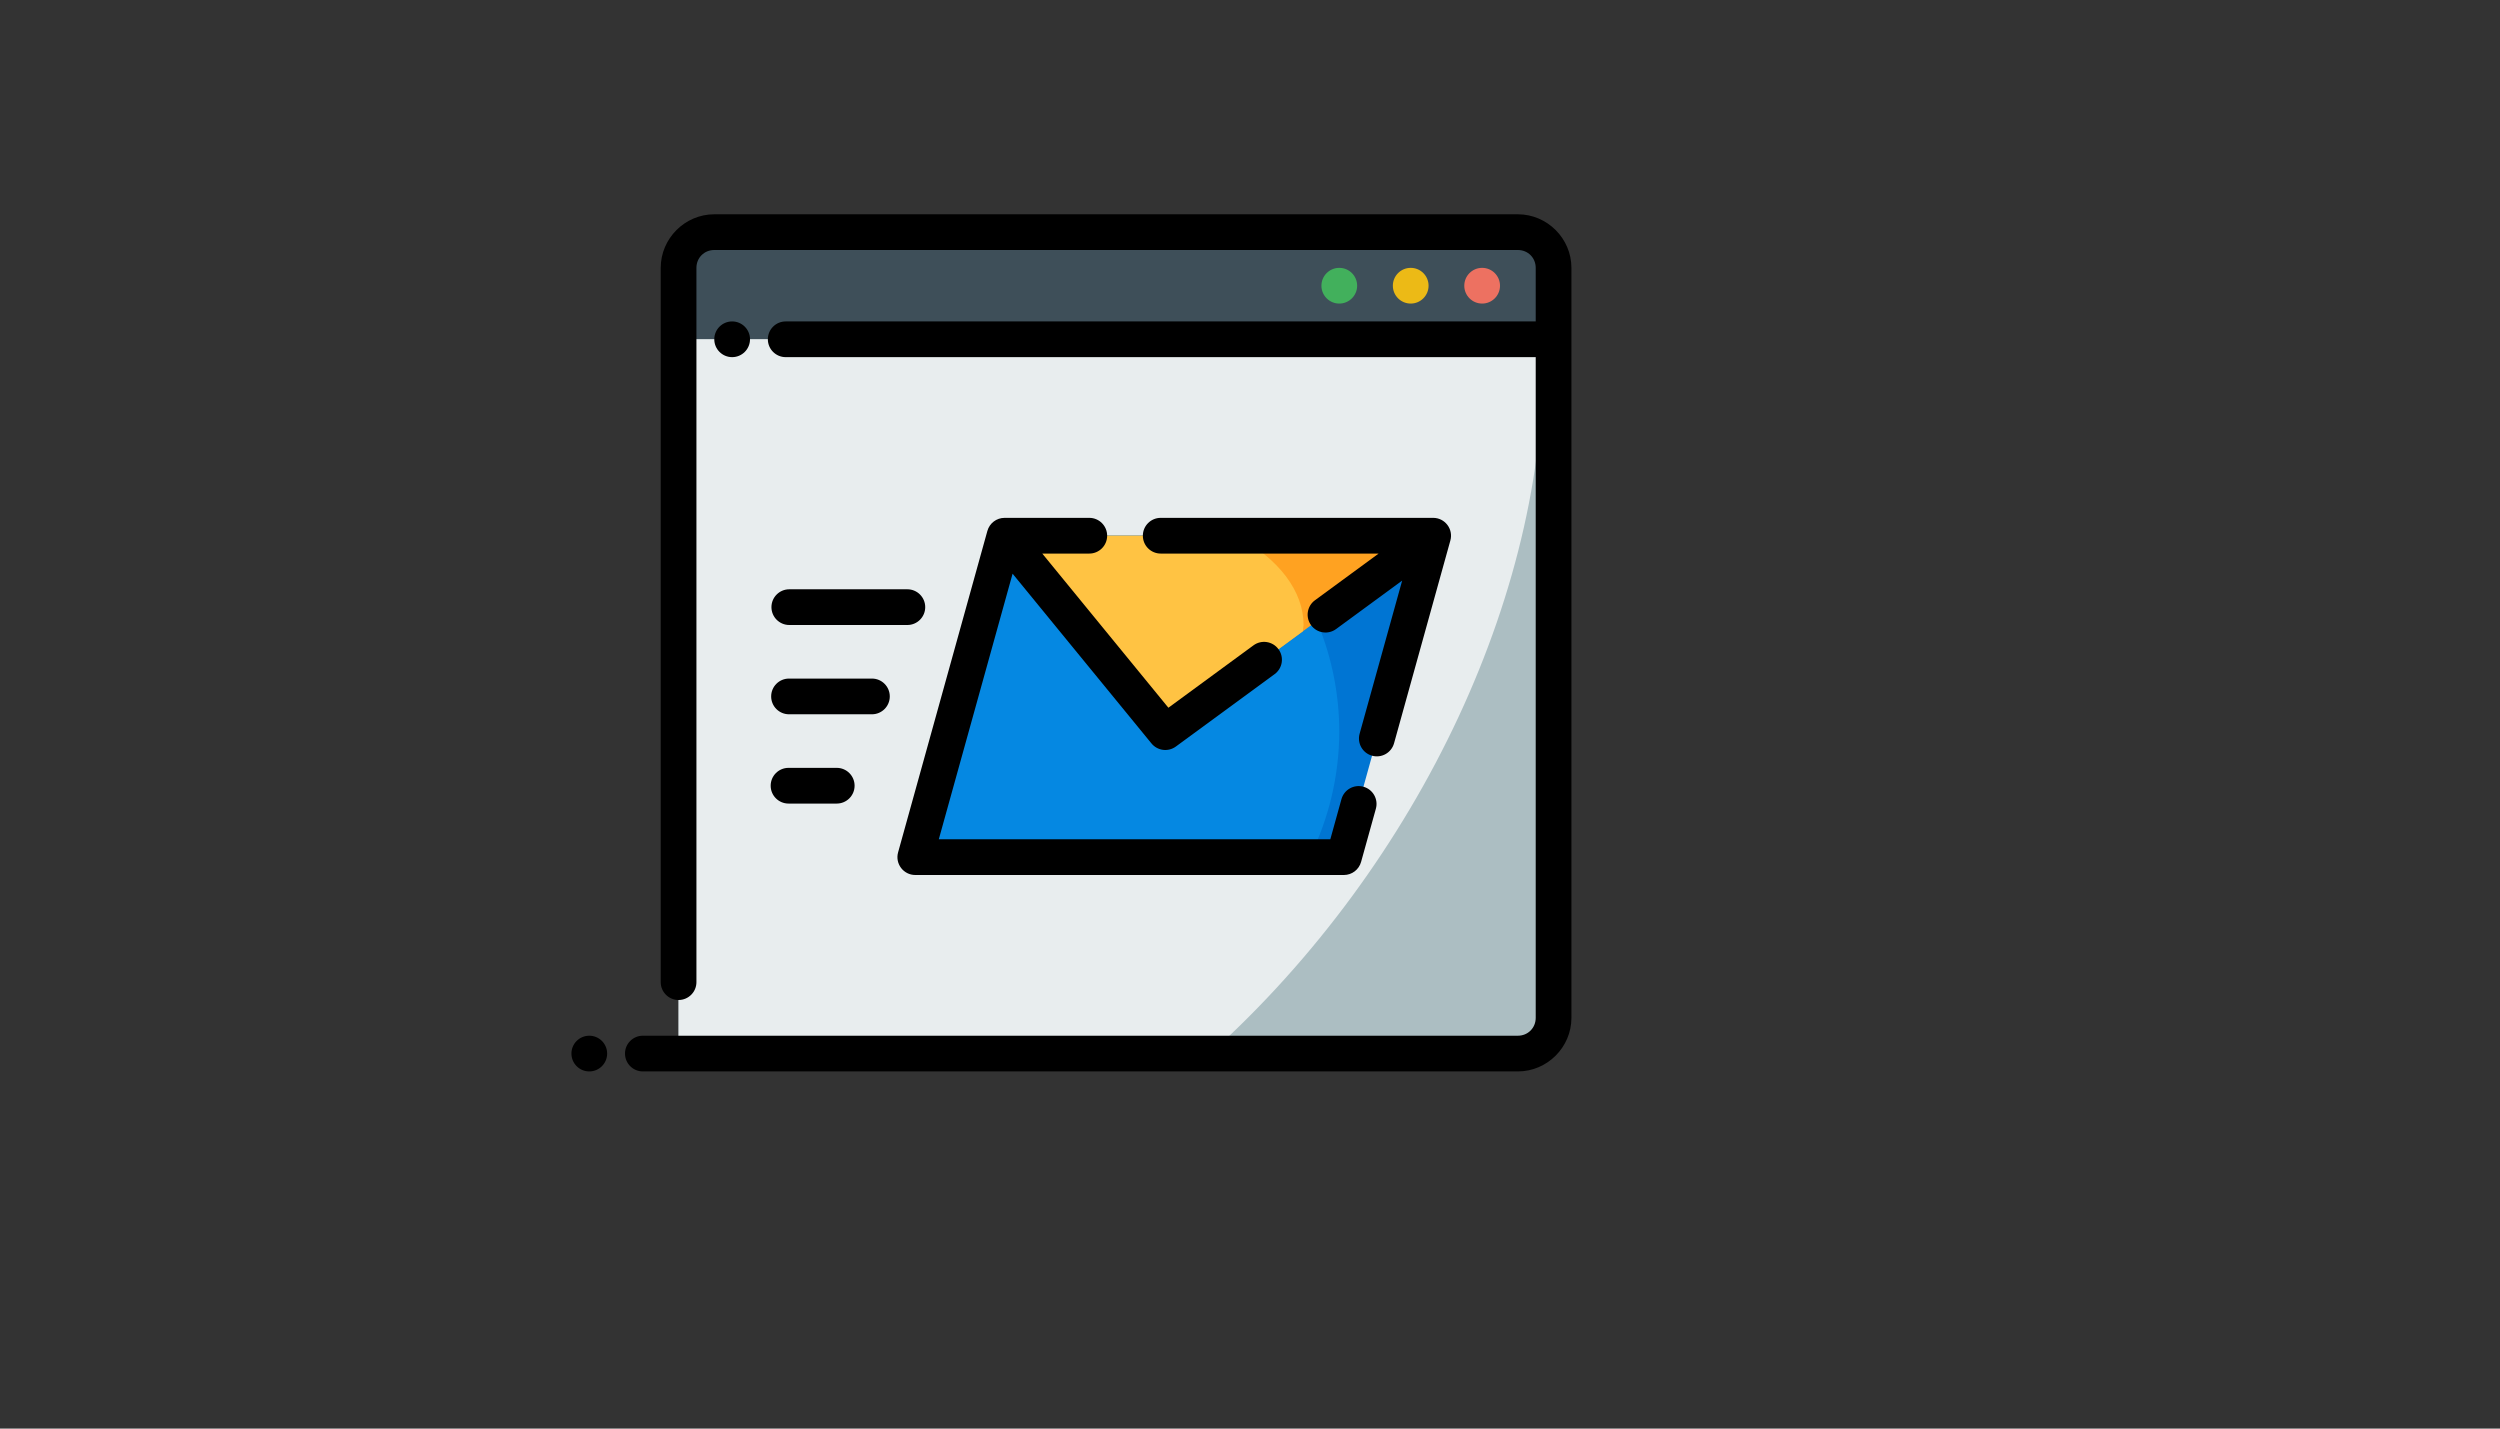 <svg xmlns="http://www.w3.org/2000/svg" version="1.1" xmlns:xlink="http://www.w3.org/1999/xlink" width="100%" height="100%" id="svgWorkerArea" viewBox="-25 -25 875 500" xmlns:idraw="https://idraw.muisca.co" style="background: white;"><rect x="-25" y="-25" width="875" height="500" fill="#333333" stroke="none"/><defs id="defsdoc"><pattern id="patternBool" x="0" y="0" width="10" height="10" patternUnits="userSpaceOnUse" patternTransform="rotate(35)"><circle cx="5" cy="5" r="4" style="stroke: none;fill: #ff000070;"></circle></pattern></defs><g id="fileImp-447073429" class="cosito"><path id="pathImp-998404668" class="grouped" style="fill:#3e4f59;fill-opacity:1;fill-rule:evenodd;stroke-width:2;stroke-linecap:round;stroke-linejoin:round;stroke-miterlimit:4.1" d="M212.5 56.25C212.5 56.25 518.75 56.25 518.75 56.25 518.75 56.25 518.75 93.75 518.75 93.75 518.75 93.75 212.5 93.75 212.5 93.75 212.5 93.75 212.5 56.25 212.5 56.25"></path><path id="pathImp-542175675" class="grouped" style="fill:#acbec2;fill-opacity:1;fill-rule:evenodd;stroke-width:2;stroke-linecap:round;stroke-linejoin:round;stroke-miterlimit:4.1" d="M212.5 93.75C212.5 93.75 518.75 93.75 518.75 93.75 518.75 93.75 518.75 343.75 518.75 343.75 518.75 343.75 212.5 343.75 212.5 343.75 212.5 343.75 212.5 93.75 212.5 93.75"></path><path id="pathImp-768363081" class="grouped" style="fill:#e8edee;fill-opacity:1;fill-rule:evenodd;stroke:none;stroke-width:2;stroke-linecap:round;stroke-linejoin:round;stroke-miterlimit:4.1" d="M212.5 93.75C212.5 93.75 212.5 343.75 212.5 343.75 212.5 343.75 398.559 343.75 398.559 343.75 472.289 277.209 517.851 179.358 514.966 93.75 514.966 93.75 212.5 93.75 212.5 93.75"></path><path id="pathImp-74022455" class="grouped" style="color:#000000;fill:#000000;fill-rule:evenodd;stroke-linecap:round;stroke-linejoin:round;stroke-miterlimit:4.1" d="M225 50C214.719 50 206.25 58.469 206.25 68.75 206.25 68.75 206.25 318.75 206.25 318.75 206.25 322.202 209.048 325 212.5 325 215.952 325 218.75 322.202 218.75 318.75 218.75 318.75 218.75 68.75 218.75 68.75 218.75 65.224 221.474 62.5 225 62.5 225 62.5 506.25 62.5 506.25 62.5 509.776 62.5 512.5 65.224 512.5 68.75 512.5 68.75 512.5 87.5 512.5 87.5 512.5 87.5 250 87.5 250 87.5 246.548 87.5 243.75 90.298 243.75 93.75 243.75 97.202 246.548 100 250 100 250 100 512.5 100 512.5 100 512.5 100 512.5 331.25 512.5 331.25 512.5 334.776 509.776 337.5 506.25 337.5 506.25 337.5 200 337.5 200 337.5 196.548 337.5 193.75 340.298 193.75 343.75 193.75 347.202 196.548 350 200 350 200 350 506.25 350 506.25 350 516.531 350 525 341.531 525 331.25 525 243.75 525 156.25 525 68.75 525 58.469 516.531 50 506.25 50 506.25 50 225 50 225 50"></path><path id="pathImp-689192700" class="grouped" style="color:#000000;fill:#ed7161;fill-opacity:1;fill-rule:evenodd;stroke-linecap:round;stroke-linejoin:round;stroke-miterlimit:4.1;-inkscape-stroke:none" d="M493.75 68.75C490.298 68.75 487.5 71.548 487.5 75 487.5 78.452 490.298 81.25 493.75 81.25 497.202 81.25 500 78.452 500 75 500 71.548 497.202 68.75 493.75 68.75 493.75 68.75 493.75 68.75 493.75 68.75"></path><path id="pathImp-448206044" class="grouped" style="color:#000000;fill:#ecba16;fill-opacity:1;fill-rule:evenodd;stroke-linecap:round;stroke-linejoin:round;stroke-miterlimit:4.1;-inkscape-stroke:none" d="M468.75 68.75C465.298 68.75 462.5 71.548 462.5 75 462.5 78.452 465.298 81.25 468.75 81.25 472.202 81.25 475 78.452 475 75 475 71.548 472.202 68.75 468.75 68.75 468.75 68.75 468.75 68.75 468.75 68.75"></path><path id="pathImp-695331029" class="grouped" style="color:#000000;fill:#42b05c;fill-opacity:1;fill-rule:evenodd;stroke-linecap:round;stroke-linejoin:round;stroke-miterlimit:4.1;-inkscape-stroke:none" d="M443.75 68.75C440.298 68.75 437.5 71.548 437.5 75 437.5 78.452 440.298 81.25 443.75 81.25 447.202 81.25 450 78.452 450 75 450 71.548 447.202 68.75 443.75 68.75 443.75 68.75 443.75 68.75 443.75 68.75"></path><path id="pathImp-450961673" class="grouped" style="color:#000000;fill:#000000;fill-rule:evenodd;stroke-linecap:round;stroke-linejoin:round;stroke-miterlimit:4.1;-inkscape-stroke:none" d="M181.25 337.5C177.798 337.5 175 340.298 175 343.75 175 347.202 177.798 350 181.25 350 184.702 350 187.5 347.202 187.5 343.75 187.5 340.298 184.702 337.5 181.25 337.5 181.25 337.5 181.25 337.5 181.25 337.5"></path><path id="pathImp-980292705" class="grouped" style="color:#000000;fill:#000000;fill-rule:evenodd;stroke-linecap:round;stroke-linejoin:round;stroke-miterlimit:4.1;-inkscape-stroke:none" d="M231.25 87.5C227.798 87.5 225 90.298 225 93.75 225 97.202 227.798 100 231.25 100 234.702 100 237.5 97.202 237.5 93.75 237.5 90.298 234.702 87.5 231.25 87.5 231.25 87.5 231.25 87.5 231.25 87.5"></path><path id="pathImp-239817226" class="grouped" style="fill:#0075d3;fill-opacity:1;fill-rule:evenodd;stroke:none;stroke-width:2;stroke-linecap:round;stroke-linejoin:round;stroke-miterlimit:4.1" d="M326.608 162.5C326.608 162.5 476.608 162.5 476.608 162.5 476.608 162.5 445.358 275 445.358 275 445.358 275 295.358 275 295.358 275 295.358 275 326.608 162.5 326.608 162.5"></path><path id="pathImp-922693511" class="grouped" style="fill:#0588e2;fill-opacity:1;fill-rule:evenodd;stroke:none;stroke-width:2;stroke-linecap:round;stroke-linejoin:round;stroke-miterlimit:4.1;stroke-opacity:1" d="M326.609 162.5C326.609 162.5 295.359 275 295.359 275 295.359 275 433.384 275 433.384 275 440.113 261.539 443.671 246.52 443.748 231.25 443.744 205.153 433.587 180.238 415.721 162.5 415.721 162.5 326.609 162.5 326.609 162.5"></path><path id="pathImp-881114982" class="grouped" style="fill:#ffa221;fill-opacity:1;fill-rule:evenodd;stroke:none;stroke-width:2;stroke-linecap:round;stroke-linejoin:round;stroke-miterlimit:4.1" d="M326.608 162.5C326.608 162.5 382.858 231.25 382.858 231.25 382.858 231.25 476.608 162.5 476.608 162.5 476.608 162.5 326.608 162.5 326.608 162.5"></path><path id="pathImp-278033291" class="grouped" style="color:#000000;fill:#000000;fill-opacity:1;fill-rule:evenodd;stroke-linecap:round;stroke-linejoin:round;stroke-miterlimit:4.1" d="M251.255 181.25C247.804 181.25 245.005 184.048 245.005 187.5 245.005 190.952 247.804 193.75 251.255 193.75 251.255 193.75 292.576 193.75 292.576 193.75 296.028 193.75 298.826 190.952 298.826 187.5 298.826 184.048 296.028 181.25 292.576 181.25 292.576 181.25 251.255 181.25 251.255 181.25"></path><path id="pathImp-757207680" class="grouped" style="color:#000000;fill:#000000;fill-opacity:1;fill-rule:evenodd;stroke-linecap:round;stroke-linejoin:round;stroke-miterlimit:4.1" d="M251.157 212.5C247.706 212.5 244.907 215.298 244.907 218.75 244.907 222.202 247.706 225 251.157 225 251.157 225 280.174 225 280.174 225 283.626 225 286.424 222.202 286.424 218.75 286.424 215.298 283.626 212.5 280.174 212.5 280.174 212.5 251.157 212.5 251.157 212.5"></path><path id="pathImp-484303353" class="grouped" style="color:#000000;fill:#000000;fill-opacity:1;fill-rule:evenodd;stroke-linecap:round;stroke-linejoin:round;stroke-miterlimit:4.1" d="M250.987 243.75C247.535 243.75 244.737 246.548 244.737 250 244.737 253.452 247.535 256.25 250.987 256.25 250.987 256.25 267.857 256.25 267.857 256.25 271.309 256.25 274.107 253.452 274.107 250 274.107 246.548 271.309 243.75 267.857 243.75 267.857 243.75 250.987 243.75 250.987 243.75"></path><path id="pathImp-775538860" class="grouped" style="fill:#ffc343;fill-opacity:1;fill-rule:evenodd;stroke:none;stroke-width:2;stroke-linecap:round;stroke-linejoin:round;stroke-miterlimit:4.1;stroke-opacity:1" d="M326.609 162.5C326.609 162.5 382.859 231.25 382.859 231.25 382.859 231.25 430.991 195.959 430.991 195.959 431.11 195.224 431.196 194.488 431.248 193.75 431.241 181.99 422.781 170.727 407.774 162.5 407.774 162.5 326.609 162.5 326.609 162.5"></path><path id="pathImp-456881140" class="grouped" style="color:#000000;fill:#000000;fill-rule:evenodd;stroke-linecap:round;stroke-linejoin:round;stroke-miterlimit:4.1;-inkscape-stroke:none" d="M326.611 156.25C323.801 156.247 321.333 158.119 320.581 160.828 310.164 198.327 299.748 235.828 289.331 273.328 288.225 277.313 291.225 281.255 295.361 281.25 295.361 281.25 445.361 281.25 445.361 281.25 448.168 281.248 450.628 279.376 451.379 276.672 451.379 276.673 456.555 258.057 456.555 258.057 457.484 254.726 455.531 251.274 452.197 250.354 448.87 249.434 445.427 251.385 444.507 254.712 444.507 254.712 440.613 268.75 440.613 268.75 440.613 268.75 303.577 268.75 303.577 268.75 312.184 237.764 320.799 206.779 329.407 175.793 329.407 175.794 378.015 235.205 378.015 235.205 380.118 237.778 383.867 238.255 386.548 236.292 386.548 236.291 421.118 210.95 421.118 210.95 423.904 208.908 424.506 204.994 422.461 202.209 420.419 199.424 416.504 198.822 413.721 200.867 413.721 200.867 383.936 222.705 383.936 222.705 383.936 222.705 339.795 168.75 339.795 168.75 339.795 168.75 356.25 168.75 356.25 168.75 359.702 168.75 362.5 165.952 362.5 162.5 362.5 159.048 359.702 156.25 356.25 156.25 356.25 156.25 326.611 156.25 326.611 156.25M381.25 156.25C377.798 156.25 375 159.048 375 162.5 375 165.952 377.798 168.75 381.25 168.75 381.25 168.75 457.519 168.75 457.519 168.75 457.519 168.75 435.229 185.095 435.229 185.095 432.444 187.137 431.842 191.051 433.887 193.835 435.928 196.614 439.833 197.214 442.615 195.178 442.615 195.178 465.759 178.211 465.759 178.21 465.759 178.211 450.867 231.799 450.867 231.799 449.938 235.13 451.891 238.582 455.224 239.502 458.548 240.423 461.989 238.479 462.915 235.156 462.915 235.156 482.629 164.173 482.629 164.172 483.734 160.192 480.743 156.253 476.611 156.25 476.611 156.25 381.25 156.25 381.25 156.25"></path></g></svg>